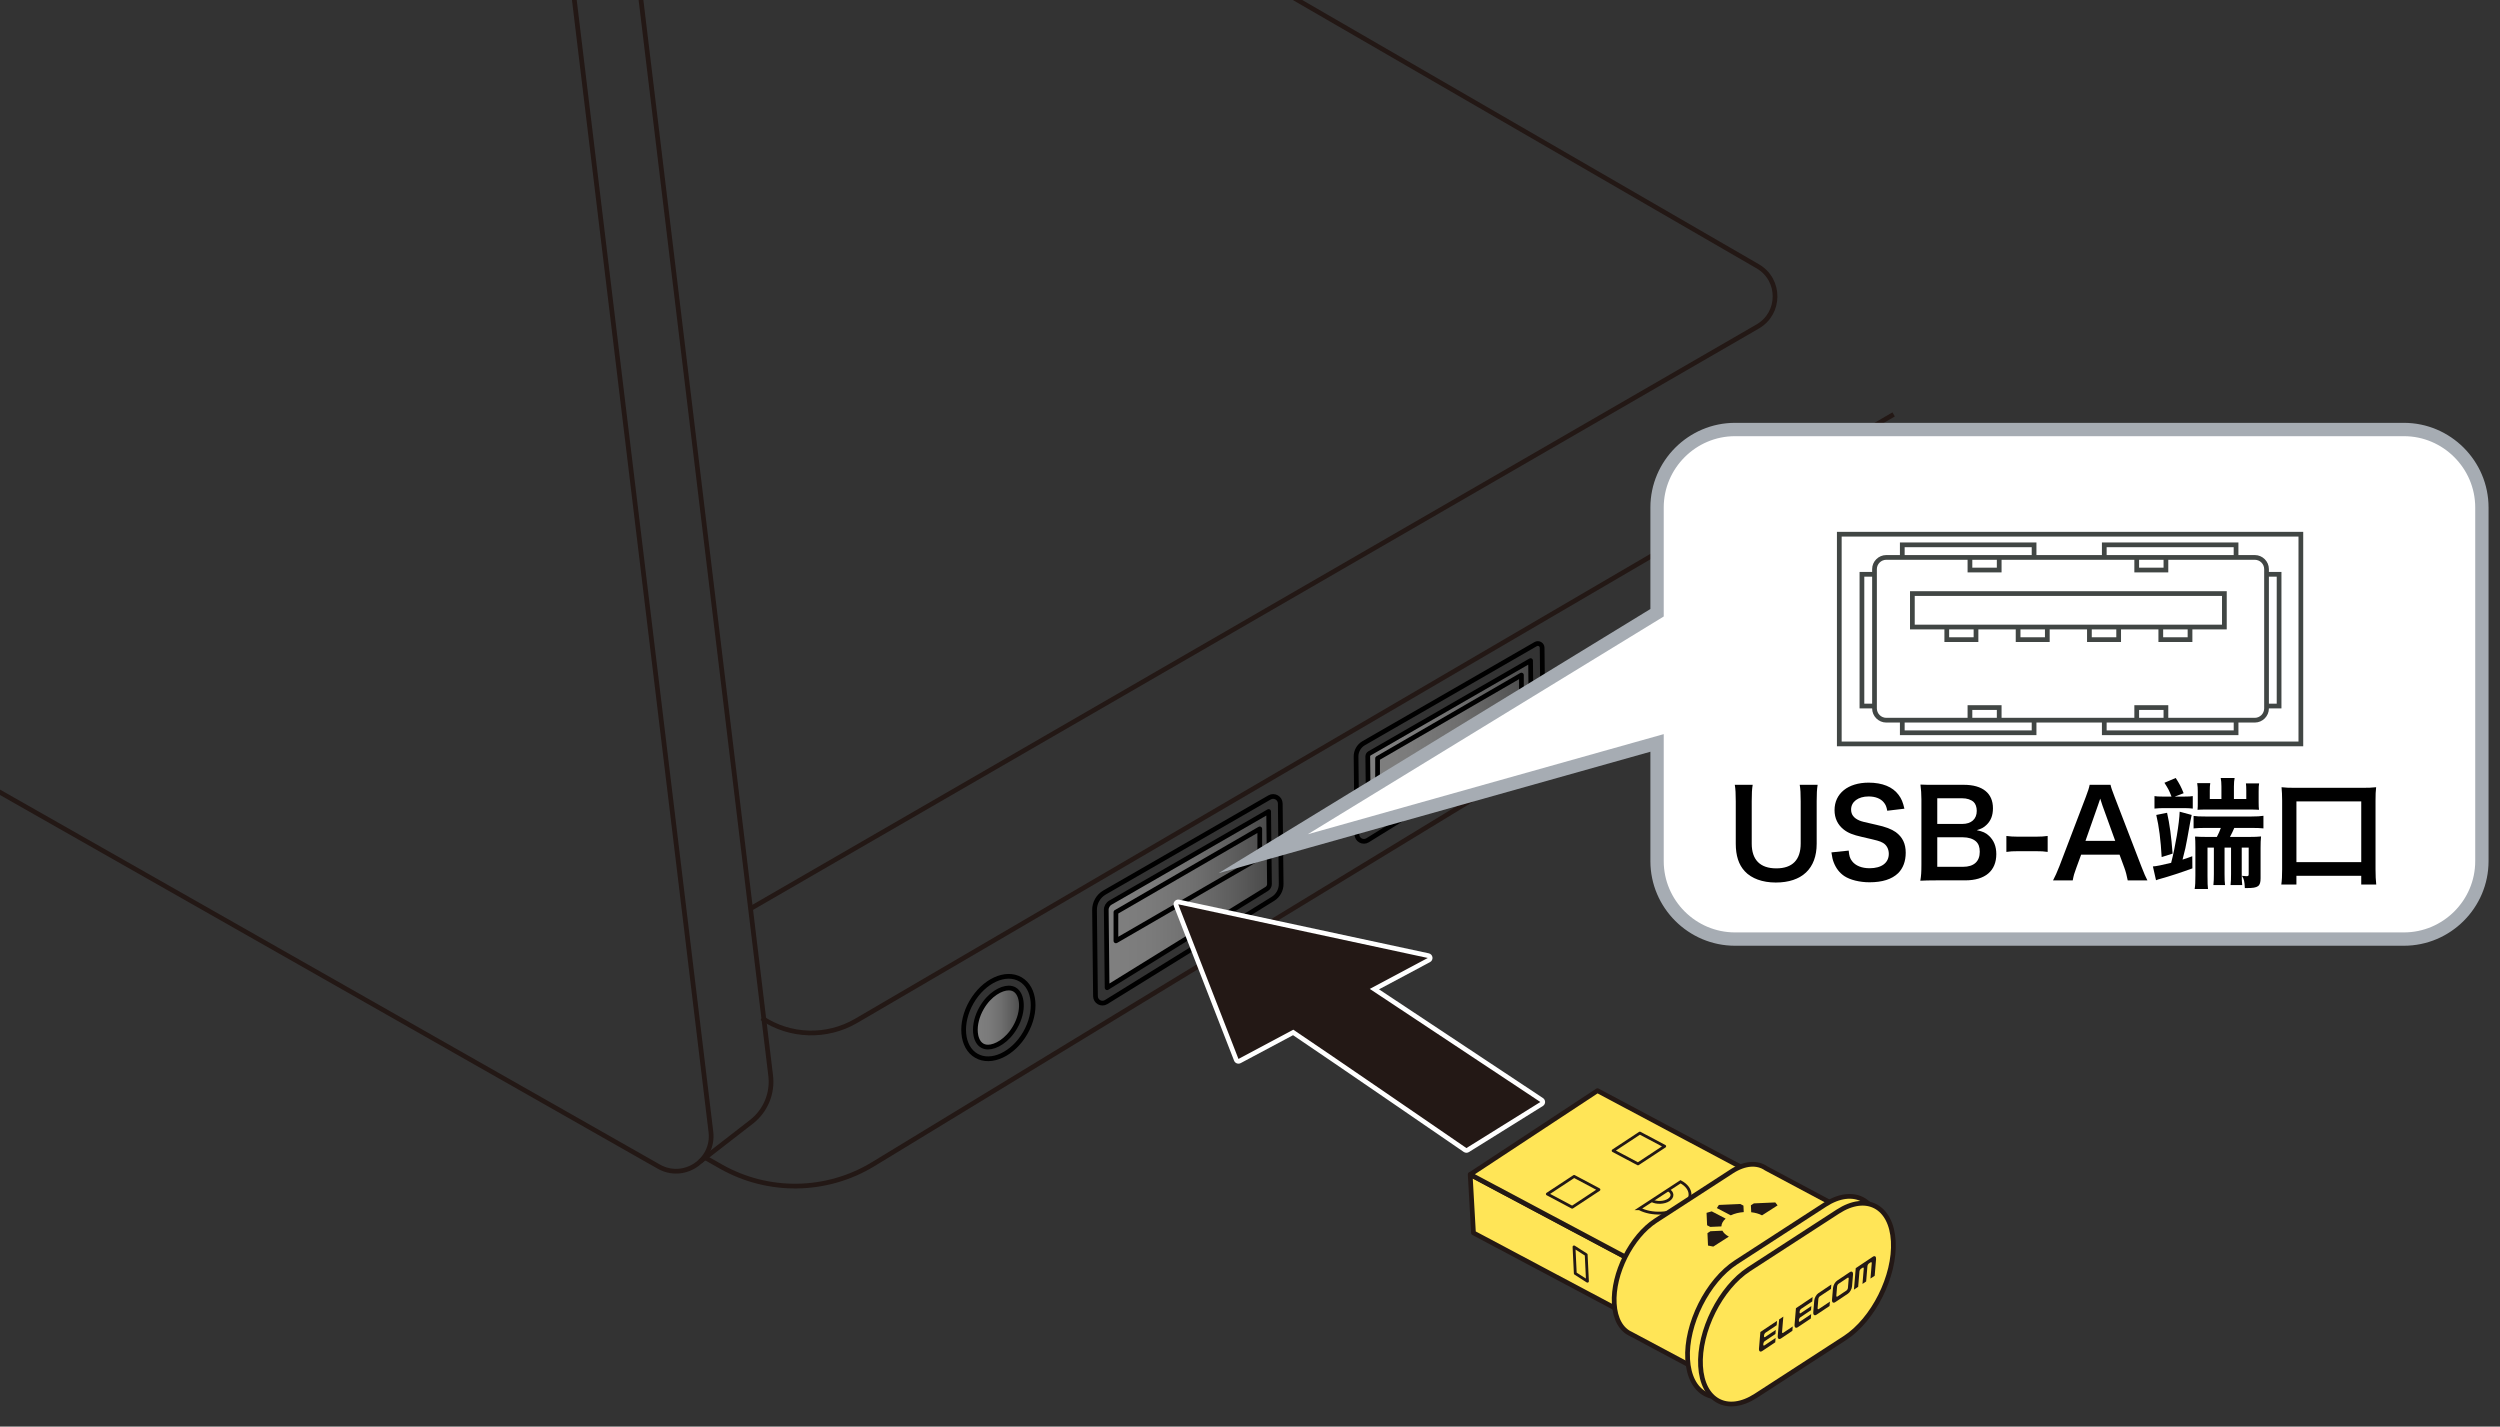 <?xml version="1.0" encoding="UTF-8"?>
<svg xmlns="http://www.w3.org/2000/svg" version="1.1" xmlns:xlink="http://www.w3.org/1999/xlink" viewBox="0 0 375 213.986">
  <rect x="0" y="0" width="375" height="213.986" fill="#333333" stroke="none"/>
  <!-- Generator: Adobe Illustrator 29.1.0, SVG Export Plug-In . SVG Version: 2.1.0 Build 142)  -->
  <defs>
    <linearGradient id="_名称未設定グラデーション_11" data-name="名称未設定グラデーション 11" x1="166.065" y1="134.94" x2="190.298" y2="134.94" gradientUnits="userSpaceOnUse">
      <stop offset="0" stop-color="gray"/>
      <stop offset=".268" stop-color="#7b7b7b"/>
      <stop offset=".545" stop-color="#6f6f6f"/>
      <stop offset=".826" stop-color="#5a5a5a"/>
      <stop offset="1" stop-color="#4a4a4a"/>
    </linearGradient>
    <linearGradient id="_名称未設定グラデーション_111" data-name="名称未設定グラデーション 11" x1="205.165" y1="111.602" x2="229.586" y2="111.602" xlink:href="#_名称未設定グラデーション_11"/>
    <linearGradient id="_名称未設定グラデーション_112" data-name="名称未設定グラデーション 11" x1="146.362" y1="152.589" x2="153.239" y2="152.589" xlink:href="#_名称未設定グラデーション_11"/>
  </defs>
  <g id="_レイヤー_1" data-name="レイヤー_1">
    <path d="M166.29,135.61c.058-.05,24.008-13.888,24.008-13.888v11.32l-24.233,15.116v-12.208l.225-.34Z" fill="url(#_名称未設定グラデーション_11)"/>
    <polygon points="205.165 113.178 229.586 99.317 229.586 108.721 205.281 123.888 205.165 113.178" fill="url(#_名称未設定グラデーション_111)"/>
    <path d="M147.51,156.92s-1.881-1.158-.826-4.508,3.733-4.673,5.15-4.208c1.418.465,1.961,3.536.689,5.391-1.273,1.855-2.879,4.056-5.013,3.326Z" fill="url(#_名称未設定グラデーション_112)"/>
    <path d="M190.437,119.614l-24.747,14.257c-.944.544-1.521,1.555-1.509,2.645l.142,12.919c.009.814.904,1.306,1.596.878l25.02-15.485c.776-.48,1.245-1.332,1.234-2.245l-.133-12.054c-.009-.818-.895-1.324-1.604-.915Z" fill="none" stroke="#000" stroke-linecap="round" stroke-linejoin="round" stroke-width=".709"/>
    <path d="M165.937,136.496c-.005-.454.236-.877.63-1.105l23.731-13.669.121,10.882c.003.294-.151.575-.403.73l-23.95,14.824-.128-11.662Z" fill="none" stroke="#000" stroke-linecap="round" stroke-linejoin="round" stroke-width=".709"/>
    <path d="M203.409,113.487l.129,11.678c.009.815.904,1.307,1.597.878l25.093-15.53c.763-.472,1.224-1.31,1.214-2.207l-.123-11.141c-.005-.491-.537-.794-.963-.549l-25.802,14.865c-.716.413-1.154,1.18-1.145,2.007Z" fill="none" stroke="#000" stroke-linecap="round" stroke-linejoin="round" stroke-width=".709"/>
    <path d="M205.165,113.468c-.002-.192.1-.369.264-.464l24.155-13.915.103,9.238c.002.278-.144.544-.382.692l-24.024,14.869-.116-10.42Z" fill="none" stroke="#000" stroke-linecap="round" stroke-linejoin="round" stroke-width=".709"/>
    <ellipse cx="149.758" cy="152.633" rx="6.615" ry="4.651" transform="translate(-57.305 206.01) rotate(-60)" fill="none" stroke="#000" stroke-linecap="round" stroke-linejoin="round" stroke-width=".709"/>
    <path d="M148.206,157.061c-.329,0-.624-.075-.877-.22-.765-.442-.961-1.416-1.009-1.958-.103-1.147.237-2.495.931-3.698,1.183-2.047,2.933-2.981,4.059-2.981.329,0,.624.075.877.22,1.186.686,1.509,3.176.079,5.657-1.183,2.047-2.934,2.981-4.059,2.981Z" fill="none" stroke="#000" stroke-linecap="round" stroke-linejoin="round" stroke-width=".709"/>
    <path d="M167.388,141.13v-4.305l21.578-12.495v4.305l-21.578,12.495Z" fill="none" stroke="#000" stroke-linecap="round" stroke-linejoin="round" stroke-width=".709"/>
    <path d="M206.637,118.059v-4.305l21.578-12.495v4.305l-21.578,12.495Z" fill="none" stroke="#000" stroke-linecap="round" stroke-linejoin="round" stroke-width=".709"/>
    <path d="M86.059-.768l20.577,170.544c.518,4.292-4.07,7.344-7.829,5.209L-13.246,111.319" fill="none" stroke="#231815" stroke-miterlimit="10" stroke-width=".709"/>
    <path d="M96.056-.768l19.547,162.124c.317,2.631-.758,5.238-2.839,6.88l-7.75,6.007" fill="none" stroke="#231815" stroke-miterlimit="10" stroke-width=".709"/>
    <path d="M284.048,62.158l-155.621,90.967c-4.406,2.575-9.894,2.413-14.14-.417" fill="none" stroke="#231815" stroke-miterlimit="10" stroke-width=".709"/>
    <path d="M284.048,81.429l-153.072,93.198c-6.989,4.255-15.735,4.389-22.85.349l-2.269-1.288" fill="none" stroke="#231815" stroke-miterlimit="10" stroke-width=".709"/>
    <path d="M193.297-.768l70.357,40.71c3.474,2.01,3.472,7.025-.002,9.033l-151.07,87.317" fill="none" stroke="#231815" stroke-miterlimit="10" stroke-width=".709"/>
    <g>
      <path d="M219.965,172.564c-.07,0-.141-.021-.201-.062-.213-.147-21.143-14.531-25.786-17.635l-8.04,4.289c-.052.028-.109.042-.167.042-.042,0-.083-.007-.123-.022-.095-.035-.17-.109-.207-.204l-9.032-23.196c-.048-.121-.024-.259.061-.358.068-.08.167-.125.27-.125.024,0,.05.003.074.008l37.433,8.049c.146.031.256.15.276.297.021.147-.053.292-.184.362l-8.177,4.362,25.091,16.635c.101.067.161.18.159.3s-.064.232-.167.296l-11.092,6.91c-.058.036-.123.054-.188.054Z" fill="#231815"/>
      <path d="M176.738,135.646l37.432,8.049-8.701,4.641,25.587,16.964-11.092,6.91s-21.655-14.884-25.967-17.756l-8.227,4.388-9.032-23.196M176.738,134.937c-.205,0-.403.089-.539.249-.169.198-.216.474-.121.717l9.032,23.196c.074.189.224.337.414.407.08.03.163.044.246.044.115,0,.23-.028.334-.083l7.853-4.189c4.97,3.332,25.395,17.37,25.606,17.515.121.083.261.125.401.125.13,0,.26-.036.375-.107l11.092-6.91c.205-.128.33-.35.334-.591s-.116-.467-.317-.601l-24.597-16.308,7.653-4.082c.262-.14.41-.429.368-.724-.041-.295-.262-.532-.553-.595l-37.432-8.049c-.05-.011-.099-.016-.149-.016h0Z" fill="#fff"/>
    </g>
    <g>
      <g>
        <polygon points="247.231 198.862 221.021 184.933 220.528 176.183 246.739 190.113 247.231 198.862" fill="#ffe557" stroke="#231815" stroke-linejoin="round" stroke-width=".709"/>
        <polygon points="220.542 176.167 246.722 190.103 265.799 177.535 239.619 163.6 220.542 176.167" fill="#ffe557" stroke="#231815" stroke-linejoin="round" stroke-width=".709"/>
        <polygon points="245.697 174.585 241.969 172.604 245.978 169.961 249.707 171.941 245.697 174.585" fill="none" stroke="#231815" stroke-linejoin="round" stroke-width=".425"/>
        <polygon points="235.828 181.086 232.101 179.104 236.117 176.459 239.842 178.442 235.828 181.086" fill="none" stroke="#231815" stroke-linejoin="round" stroke-width=".425"/>
        <polygon points="237.929 188.206 236.102 187.034 236.293 191.014 238.118 192.185 237.929 188.206" fill="none" stroke="#231815" stroke-linejoin="round" stroke-width=".425"/>
      </g>
      <g>
        <path d="M245.898,181.307c1.818.975,4.677.861,6.384-.256s1.618-2.812-.201-3.787l-6.184,4.043Z" fill="#ffe557" stroke="#231815" stroke-miterlimit="10" stroke-width=".425"/>
        <path d="M247.753,180.094c.727.39,1.871.344,2.554-.102s.647-1.125-.08-1.515" fill="none" stroke="#231815" stroke-miterlimit="10" stroke-width=".425"/>
      </g>
      <path d="M279.972,183.288l-15.051-8.034c-1.318-.916-3.178-.835-5.176.46l-11.389,7.38c-3.665,2.375-6.464,7.969-6.219,12.432h0c.129,2.348,1.076,3.934,2.479,4.563l15.139,8.08" fill="#ffe557" stroke="#231815" stroke-miterlimit="10" stroke-width=".709"/>
      <path d="M273.739,180.706l-13.32,8.631c-4.287,2.778-7.56,9.321-7.273,14.54h0c.287,5.219,4.029,7.217,8.316,4.439l13.32-8.631c4.287-2.778,7.56-9.321,7.273-14.54h0c-.287-5.219-4.029-7.217-8.316-4.439Z" fill="#ffe557" stroke="#231815" stroke-miterlimit="10" stroke-width=".709"/>
      <path d="M275.677,181.74l-13.32,8.631c-4.287,2.778-7.56,9.321-7.273,14.54h0c.287,5.219,4.029,7.217,8.316,4.439l13.32-8.631c4.287-2.778,7.56-9.321,7.273-14.54h0c-.287-5.219-4.029-7.217-8.316-4.439Z" fill="#ffe557" stroke="#231815" stroke-miterlimit="10" stroke-width=".709"/>
      <g>
        <path d="M277.834,190.779c-.093-.068-.225-.051-.372.047l-1.899,1.271c-.147.099-.293.268-.408.475-.116.208-.188.429-.205.624l-.147,1.763c-.016.194.026.339.119.407.092.068.225.051.372-.047l1.899-1.271c.147-.099.292-.267.408-.475.116-.207.188-.428.205-.623l.147-1.763c.016-.195-.026-.339-.119-.407M277.19,193.18c-.006.07-.032.15-.074.225-.042.075-.094.135-.147.171l-1.344.899c-.053.035-.101.042-.134.017-.033-.025-.048-.077-.042-.147l.115-1.38c.006-.07.032-.149.073-.224.042-.075.094-.136.147-.171l1.344-.899c.053-.035.1-.041.134-.017.033.025.049.076.043.146l-.115,1.38Z" fill="#231815"/>
        <path d="M281.409,188.872c.016-.194-.026-.339-.118-.407-.093-.068-.225-.051-.372.048l-2.557,1.712-.269,3.22.631-.423.192-2.301c.006-.07.032-.15.074-.225.041-.075.094-.135.146-.17l.25-.167c.053-.036.101-.042.134-.017.033.024.049.076.043.147l-.192,2.301.552-.37.192-2.301c.006-.07.033-.15.074-.225.042-.075.094-.135.147-.171l.25-.167c.053-.036.101-.042.134-.017.033.024.049.076.043.146l-.192,2.301.631-.422.208-2.492Z" fill="#231815"/>
        <path d="M272.139,195.077c.016-.195.089-.416.205-.623.116-.207.261-.376.408-.475l1.948-1.304-.055.658-1.67,1.118c-.053.036-.106.096-.147.171-.042.075-.068.154-.074.225l-.115,1.38c-.006.07.009.122.043.147.033.025.081.018.134-.017l1.67-1.118-.055.658-1.948,1.304c-.148.099-.28.116-.373.047-.093-.067-.135-.212-.119-.406l.147-1.763Z" fill="#231815"/>
        <path d="M268.858,199.625l-1.705,1.141c-.148.099-.28.115-.373.047-.093-.067-.135-.212-.119-.407l.208-2.491.631-.423-.192,2.3c-.006.07.009.122.042.147.034.024.081.018.134-.017l1.427-.955-.055.658Z" fill="#231815"/>
        <path d="M264.055,199.8l2.5-1.673-.055.657-1.67,1.118c-.053.036-.105.096-.147.171-.042.075-.068.155-.074.225l-.01.12c-.006.07.009.122.043.147.033.024.081.018.134-.018l1.59-1.064-.051.615-1.59,1.064c-.053.036-.105.096-.147.171-.042.075-.068.155-.074.225l-.01.12c-.006.07.009.122.043.146.033.025.081.019.134-.017l1.67-1.118-.055.658-1.948,1.304c-.147.099-.28.115-.372.047-.093-.068-.135-.212-.119-.407l.208-2.491Z" fill="#231815"/>
        <path d="M269.391,196.229l2.5-1.673-.055.657-1.67,1.118c-.053.036-.105.096-.147.171-.041.074-.068.155-.074.225l-.01.12c-.006.07.01.122.043.147.034.024.081.018.134-.018l1.59-1.064-.051.615-1.59,1.064c-.053.036-.105.096-.147.171-.041.074-.068.155-.074.224l-.01.12c-.006.07.01.122.043.146.034.024.081.018.134-.017l1.67-1.118-.055.658-1.948,1.304c-.147.099-.28.115-.372.047-.093-.068-.135-.212-.119-.407l.208-2.491Z" fill="#231815"/>
      </g>
      <g>
        <path d="M261.56,181.814l-.043-.969-.471-.246-3.213.142c-.147.226-.158.243-.305.47l2.087,1.09c.575-.274,1.253-.438,1.945-.487Z" fill="#231815"/>
        <path d="M262.634,180.795l.046,1.04c.59.067,1.153.22,1.625.467l1.578-1.011.756-.485c-.166-.212-.179-.228-.345-.441l-3.213.142-.448.287Z" fill="#231815"/>
        <path d="M258.208,183.962l-1.671.074-.471-.246-.083-1.863c.374-.108.402-.116.777-.223l2.087,1.09c-.413.359-.625.765-.638,1.169Z" fill="#231815"/>
        <path d="M256.565,184.684l1.794-.08c.175.333.496.641.969.888l-1.578,1.011-.756.485c-.382-.074-.411-.08-.793-.154l-.083-1.863.448-.287Z" fill="#231815"/>
      </g>
    </g>
  </g>
  <g id="_編集モード" data-name="編集モード">
    <path d="M360.585,64.427h-100.331c-6.427,0-11.694,5.263-11.694,11.691v15.794l-59.084,36.146,59.084-16.619v17.733c0,6.434,5.267,11.69,11.694,11.69h100.331c6.434,0,11.698-5.256,11.698-11.69v-53.054c0-6.427-5.263-11.691-11.698-11.691" fill="#fff"/>
    <path d="M360.585,64.427h-100.331c-6.427,0-11.694,5.263-11.694,11.691v15.794l-59.084,36.146,59.084-16.619v17.733c0,6.434,5.267,11.69,11.694,11.69h100.331c6.434,0,11.698-5.256,11.698-11.69v-53.054c0-6.427-5.263-11.691-11.698-11.691Z" fill="none" stroke="#a6acb3" stroke-miterlimit="10" stroke-width="2"/>
    <g>
      <path d="M272.646,117.723c-.108.666-.144,1.314-.144,2.449v6.392c0,3.727-2.215,5.815-6.141,5.815-1.998,0-3.654-.612-4.646-1.692-.918-.99-1.35-2.341-1.35-4.141v-6.356c0-1.116-.036-1.818-.145-2.467h2.683c-.107.612-.144,1.296-.144,2.467v6.356c0,2.431,1.26,3.709,3.691,3.709,2.412,0,3.654-1.278,3.654-3.727v-6.338c0-1.152-.035-1.801-.144-2.467h2.683Z"/>
      <path d="M277.306,127.59c.071.81.18,1.17.504,1.584.522.685,1.458,1.062,2.629,1.062,1.801,0,2.881-.81,2.881-2.161,0-.738-.343-1.35-.9-1.656-.54-.288-.648-.306-3.133-.882-1.351-.306-2.071-.594-2.719-1.099-.919-.72-1.387-1.71-1.387-2.917,0-2.503,2.017-4.124,5.113-4.124,2.053,0,3.602.63,4.483,1.819.45.594.666,1.134.883,2.088l-2.575.306c-.108-.612-.234-.918-.54-1.278-.468-.558-1.261-.864-2.251-.864-1.566,0-2.629.792-2.629,1.962,0,.756.396,1.278,1.225,1.639.396.162.54.198,2.539.648,1.422.306,2.286.648,2.935,1.099,1.026.756,1.494,1.747,1.494,3.097,0,1.278-.396,2.323-1.134,3.061-.954.918-2.377,1.368-4.304,1.368-1.477,0-2.916-.36-3.781-.936-.72-.486-1.242-1.17-1.584-2.053-.162-.414-.234-.756-.342-1.494l2.593-.27Z"/>
      <path d="M290.355,132.055c-1.044,0-1.566.018-2.305.054.126-.756.162-1.278.162-2.431v-9.777c0-.828-.054-1.477-.145-2.215.757.036,1.045.036,2.27.036h4.249c2.791,0,4.357,1.26,4.357,3.511,0,1.098-.324,1.908-1.009,2.539-.396.378-.72.54-1.422.756.918.198,1.332.378,1.818.828.738.684,1.116,1.584,1.116,2.755,0,2.521-1.675,3.943-4.663,3.943h-4.43ZM294.335,123.592c1.368,0,2.179-.738,2.179-1.962,0-.576-.181-1.062-.469-1.333-.396-.36-1.008-.558-1.729-.558h-3.727v3.853h3.745ZM290.59,130.021h3.871c1.603,0,2.503-.792,2.503-2.251,0-.72-.181-1.206-.576-1.566-.45-.396-1.135-.612-1.963-.612h-3.835v4.43Z"/>
      <path d="M300.957,125.393c.522.072.973.108,1.692.108h2.791c.738,0,1.188-.036,1.71-.108v2.395c-.594-.09-.972-.108-1.71-.108h-2.791c-.702,0-1.099.018-1.692.108v-2.395Z"/>
      <path d="M319.158,132.055c-.108-.594-.307-1.368-.504-1.89l-.721-1.963h-5.762l-.72,1.963c-.324.864-.396,1.134-.54,1.89h-2.953c.27-.486.63-1.296.954-2.125l3.961-10.389c.343-.9.486-1.35.576-1.818h3.133c.091.432.198.72.612,1.818l3.997,10.389c.45,1.152.667,1.657.919,2.125h-2.953ZM315.359,120.802c-.072-.198-.126-.414-.324-1.008q-.288.846-.343,1.008l-1.872,5.33h4.465l-1.926-5.33Z"/>
      <path d="M328.751,122.242c-.055.162-.271,1.35-.667,3.565-.216,1.207-.288,1.53-.702,3.133.414-.126.685-.216,1.459-.504l.018,1.818c-1.603.594-3.493,1.207-4.735,1.548-.216.054-.504.144-.72.234l-.469-2.071c.469-.018,1.423-.216,2.737-.54.63-2.395,1.225-5.978,1.278-7.67l1.801.486ZM325.726,119.487c-.378-.973-.45-1.099-1.062-2.071l1.692-.72c.559.864.811,1.333,1.188,2.287l-1.332.504h1.477c.576,0,.954-.018,1.225-.072v1.873c-.271-.036-.793-.072-1.243-.072h-3.169c-.468,0-.899.036-1.332.072v-1.873c.288.054.63.072,1.188.072h1.368ZM325.06,121.918c.378,1.639.648,3.619.828,6.122l-1.639.522c-.144-2.575-.396-4.591-.81-6.32l1.62-.324ZM335.143,124.187c-.145.36-.378.846-.648,1.351h2.953c.756,0,1.206-.018,1.711-.072-.055.468-.072,1.008-.072,1.729v4.538c0,1.206-.36,1.476-2.017,1.476h-.343c-.054-1.044-.107-1.296-.432-1.836.144.018.504.054.666.054.288,0,.342-.054.342-.324v-3.961h-1.044v3.979c0,.774.019,1.17.072,1.639h-1.747c.055-.541.072-.882.072-1.657v-3.961h-.973v3.979c0,.81.019,1.188.072,1.639h-1.746c.054-.541.072-.882.072-1.657v-3.961h-.955v4.267c0,1.026.019,1.495.072,1.945h-1.998c.09-.576.107-1.081.107-2.017v-4.231c0-.811-.018-1.188-.054-1.621.63.036.972.054,1.692.054h1.584c.271-.504.433-.9.595-1.351h-2.251c-.81,0-1.314.018-1.836.072v-1.873c.432.072.918.09,1.854.09h6.788c.828,0,1.44-.036,1.836-.108v1.891c-.504-.054-.972-.072-1.818-.072h-2.557ZM336.943,119.847v-1.242c0-.486-.019-.81-.055-1.098h1.98c-.054.288-.071.648-.071,1.206v1.621c0,.576.018.828.054,1.134-.648-.036-.756-.036-1.278-.036h-6.644c-.576,0-.883,0-1.297.036.036-.414.036-.612.036-1.044v-1.71c0-.432-.019-.828-.09-1.242h1.962c-.054.288-.071.666-.071,1.152v1.224h1.746v-1.873c0-.522-.036-.918-.108-1.278h2.089c-.071.342-.107.738-.107,1.278v1.873h1.854Z"/>
      <path d="M342.195,132.685c.09-.63.126-1.296.126-2.287v-10.335c0-.792-.036-1.351-.09-1.98.612.072,1.152.09,1.998.09h10.174c.846,0,1.386-.018,2.017-.09-.072.612-.091,1.134-.091,1.98v10.335c0,.918.036,1.656.108,2.287h-2.251v-1.314h-9.723v1.314h-2.269ZM344.464,129.318h9.723v-9.111h-9.723v9.111Z"/>
    </g>
    <path d="M286.855,94.057v-5.021h46.801v5.021h-46.801ZM320.507,108.028v-1.89h4.381v1.89h-4.381ZM295.492,108.028v-1.89h4.388v1.89h-4.388ZM315.642,109.911v-1.89h19.769v1.89h-19.769ZM285.343,109.911v-1.89h19.769v1.89h-19.769ZM324.888,85.505v-1.893h-4.381v1.893h4.381ZM328.503,95.947v-1.89h-4.384v1.89h4.384ZM317.799,95.947v-1.89h-4.388v1.89h4.388ZM307.097,95.947v-1.89h-4.381v1.89h4.381ZM296.4,95.947v-1.89h-4.384v1.89h4.384ZM299.88,85.505v-1.893h-4.388v1.893h4.388ZM335.407,83.612v-1.89h-19.765v1.89h19.765ZM341.863,105.908v-19.765h-1.883v19.765h1.883ZM281.176,105.908v-19.765h-1.886v19.765h1.886ZM305.112,83.612v-1.89h-19.769v1.89h19.769ZM339.98,106.267c0,.964-.794,1.762-1.758,1.762h-55.285c-.961,0-1.762-.797-1.762-1.762v-20.9c0-.964.801-1.754,1.762-1.754h55.285c.964,0,1.758.79,1.758,1.754v20.9Z" fill="none" stroke="#414644" stroke-width=".709"/>
    <path d="M275.894,111.587v-31.456h69.235v31.456h-69.235Z" fill="none" stroke="#414644" stroke-width=".709"/>
  </g>
</svg>